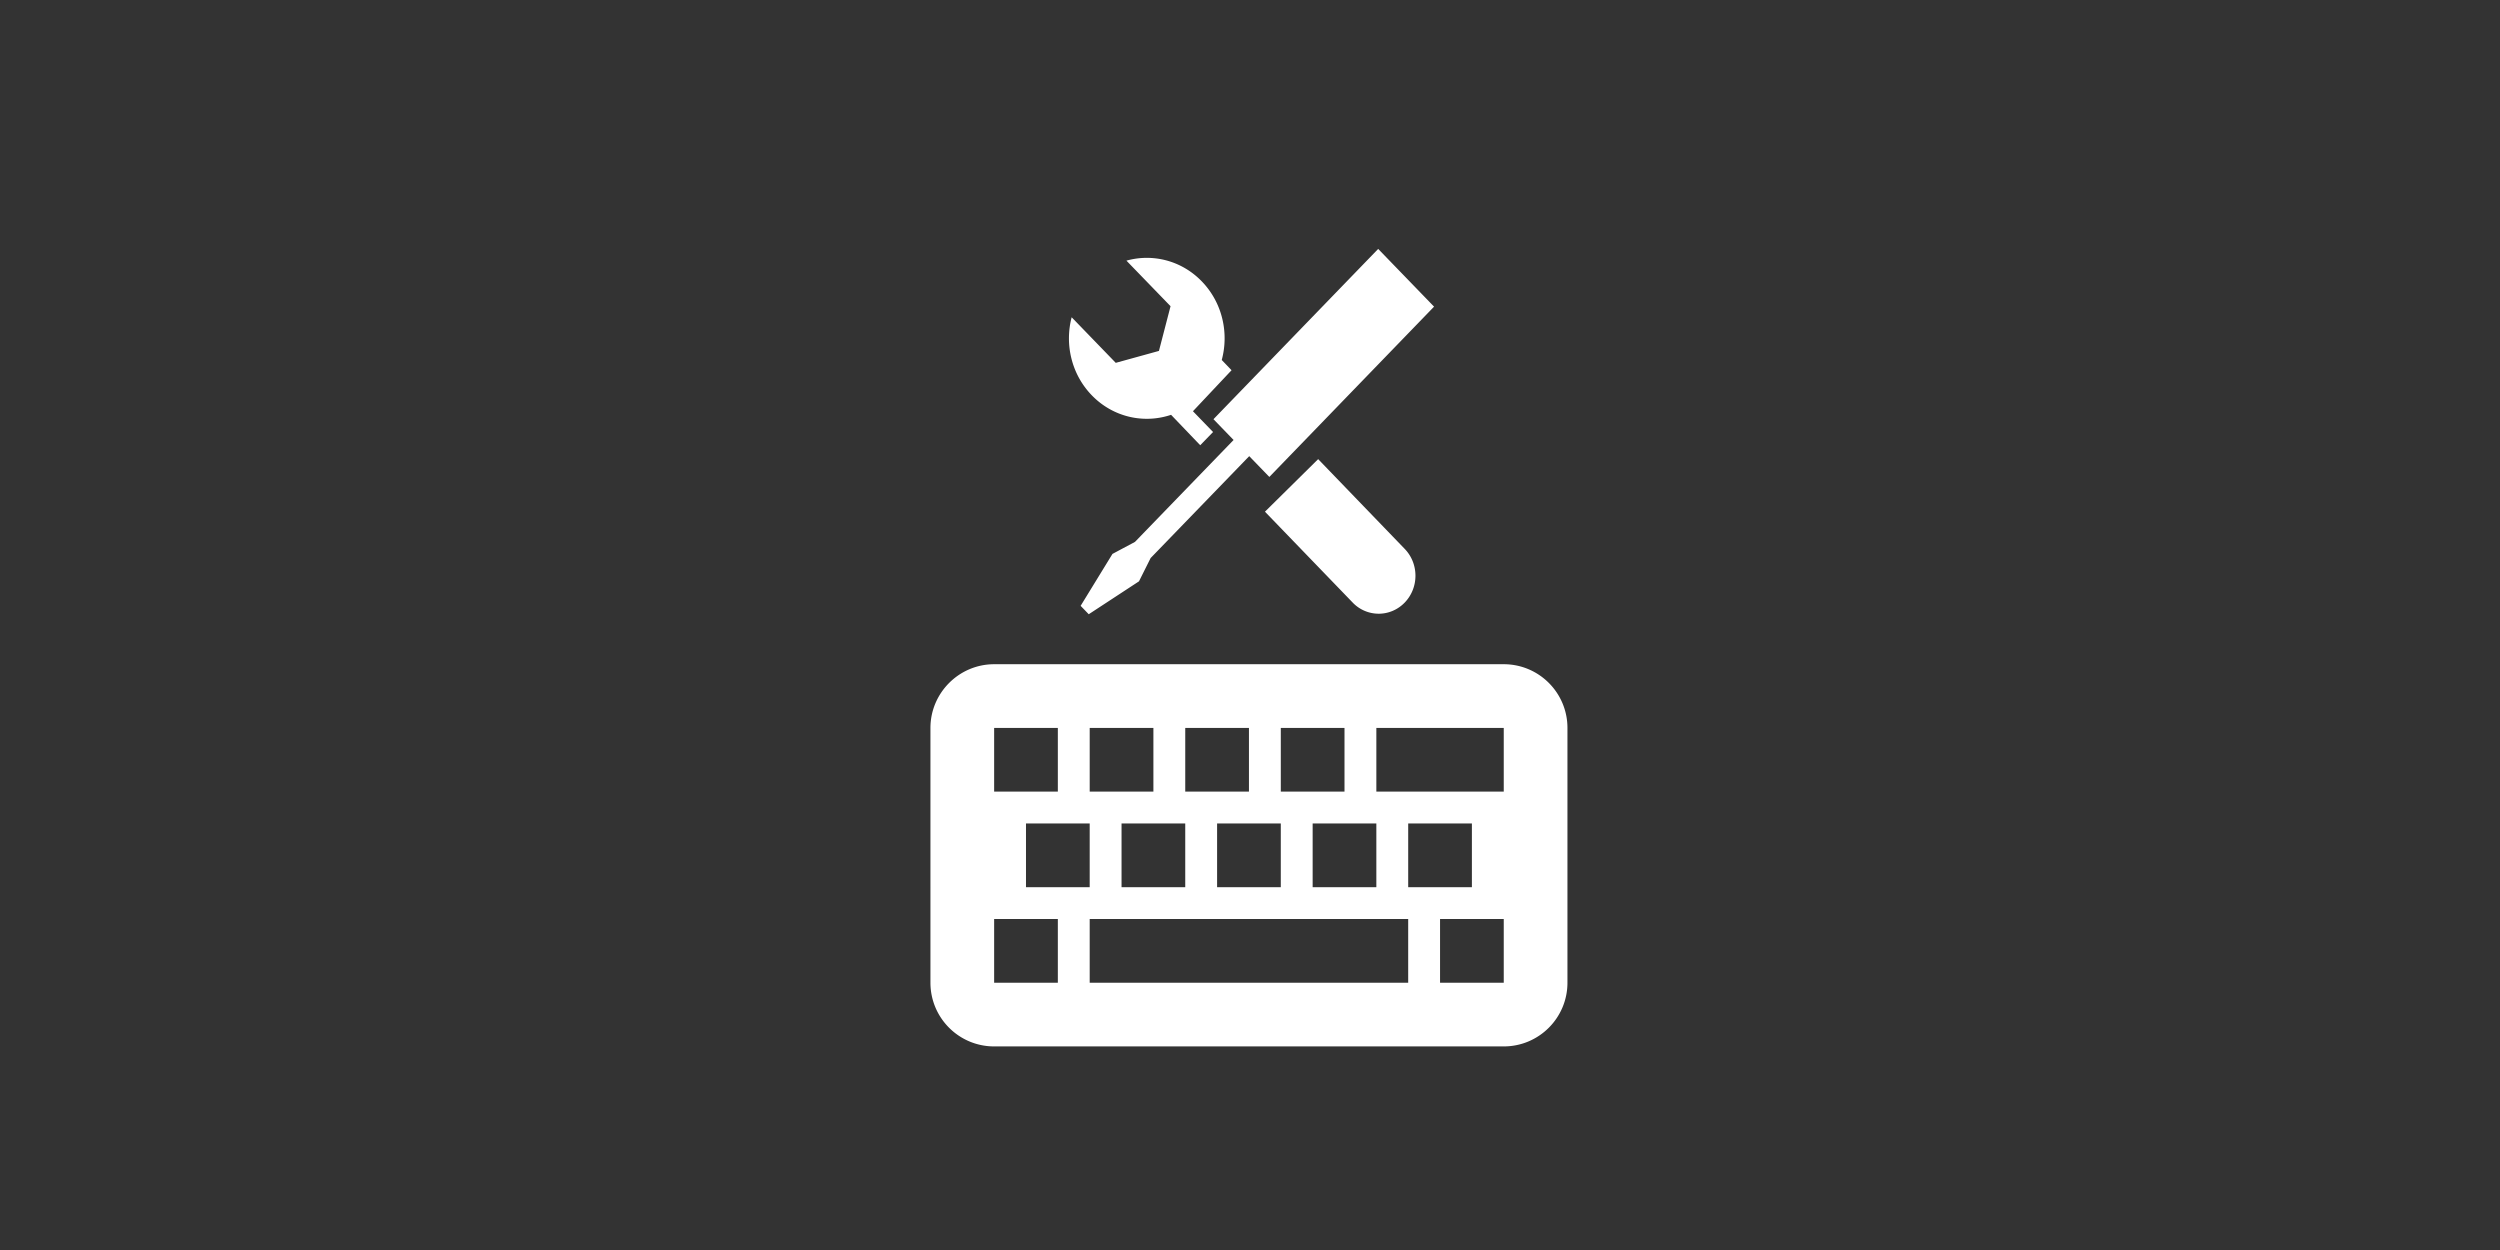 <svg xmlns="http://www.w3.org/2000/svg" width="400" height="200" preserveAspectRatio="none"  xmlns:v="https://vecta.io/nano"><rect width="100%" height="100%" fill="#333333" stroke="none"/><path d="M187.372 66.37l4.665 4.868 2.053-2.117-3.218-3.325 6.177-6.561-1.568-1.636c1.167-4.333.103-9.167-3.188-12.572-3.263-3.379-7.899-4.486-12.064-3.323l7.059 7.29-1.857 7.153-6.91 1.909-7.055-7.292c-1.126 4.306-.055 9.096 3.214 12.476 3.43 3.546 8.37 4.588 12.692 3.131zm23.534 7.091l-8.512 8.409 14.039 14.545a5.76 5.76 0 0 0 4.16 1.78c1.498 0 3.004-.592 4.156-1.78 2.298-2.376 2.298-6.222 0-8.598zm18.544-24.397l-8.94-9.238-26.354 27.246 3.218 3.325L181.6 86.699l-3.605 1.926-5.093 8.309 1.297 1.345 8.04-5.266 1.864-3.728 15.774-16.3 3.22 3.325zm-80.579 67.403c0-5.606 4.586-10.192 10.192-10.192H240.6c5.629 0 10.192 4.563 10.192 10.192v40.768c0 5.629-4.563 10.192-10.192 10.192h-81.537c-5.629 0-10.192-4.563-10.192-10.192zm10.192 0v10.192h10.192v-10.192zm5.096 15.288v10.192h10.192v-10.192zm-5.096 15.288v10.192h10.192v-10.192zm15.288 0v10.192h50.96v-10.192zm56.057 0v10.192H240.6v-10.192zm-50.96-15.288v10.192h10.192v-10.192zm15.288 0v10.192h10.192v-10.192zm15.288 0v10.192h10.192v-10.192zm15.288 0v10.192h10.192v-10.192zm-50.96-15.288v10.192h10.192v-10.192zm15.288 0v10.192h10.192v-10.192zm15.288 0v10.192h10.192v-10.192zm15.288 0v10.192H240.6v-10.192z" fill="#fff"/></svg>